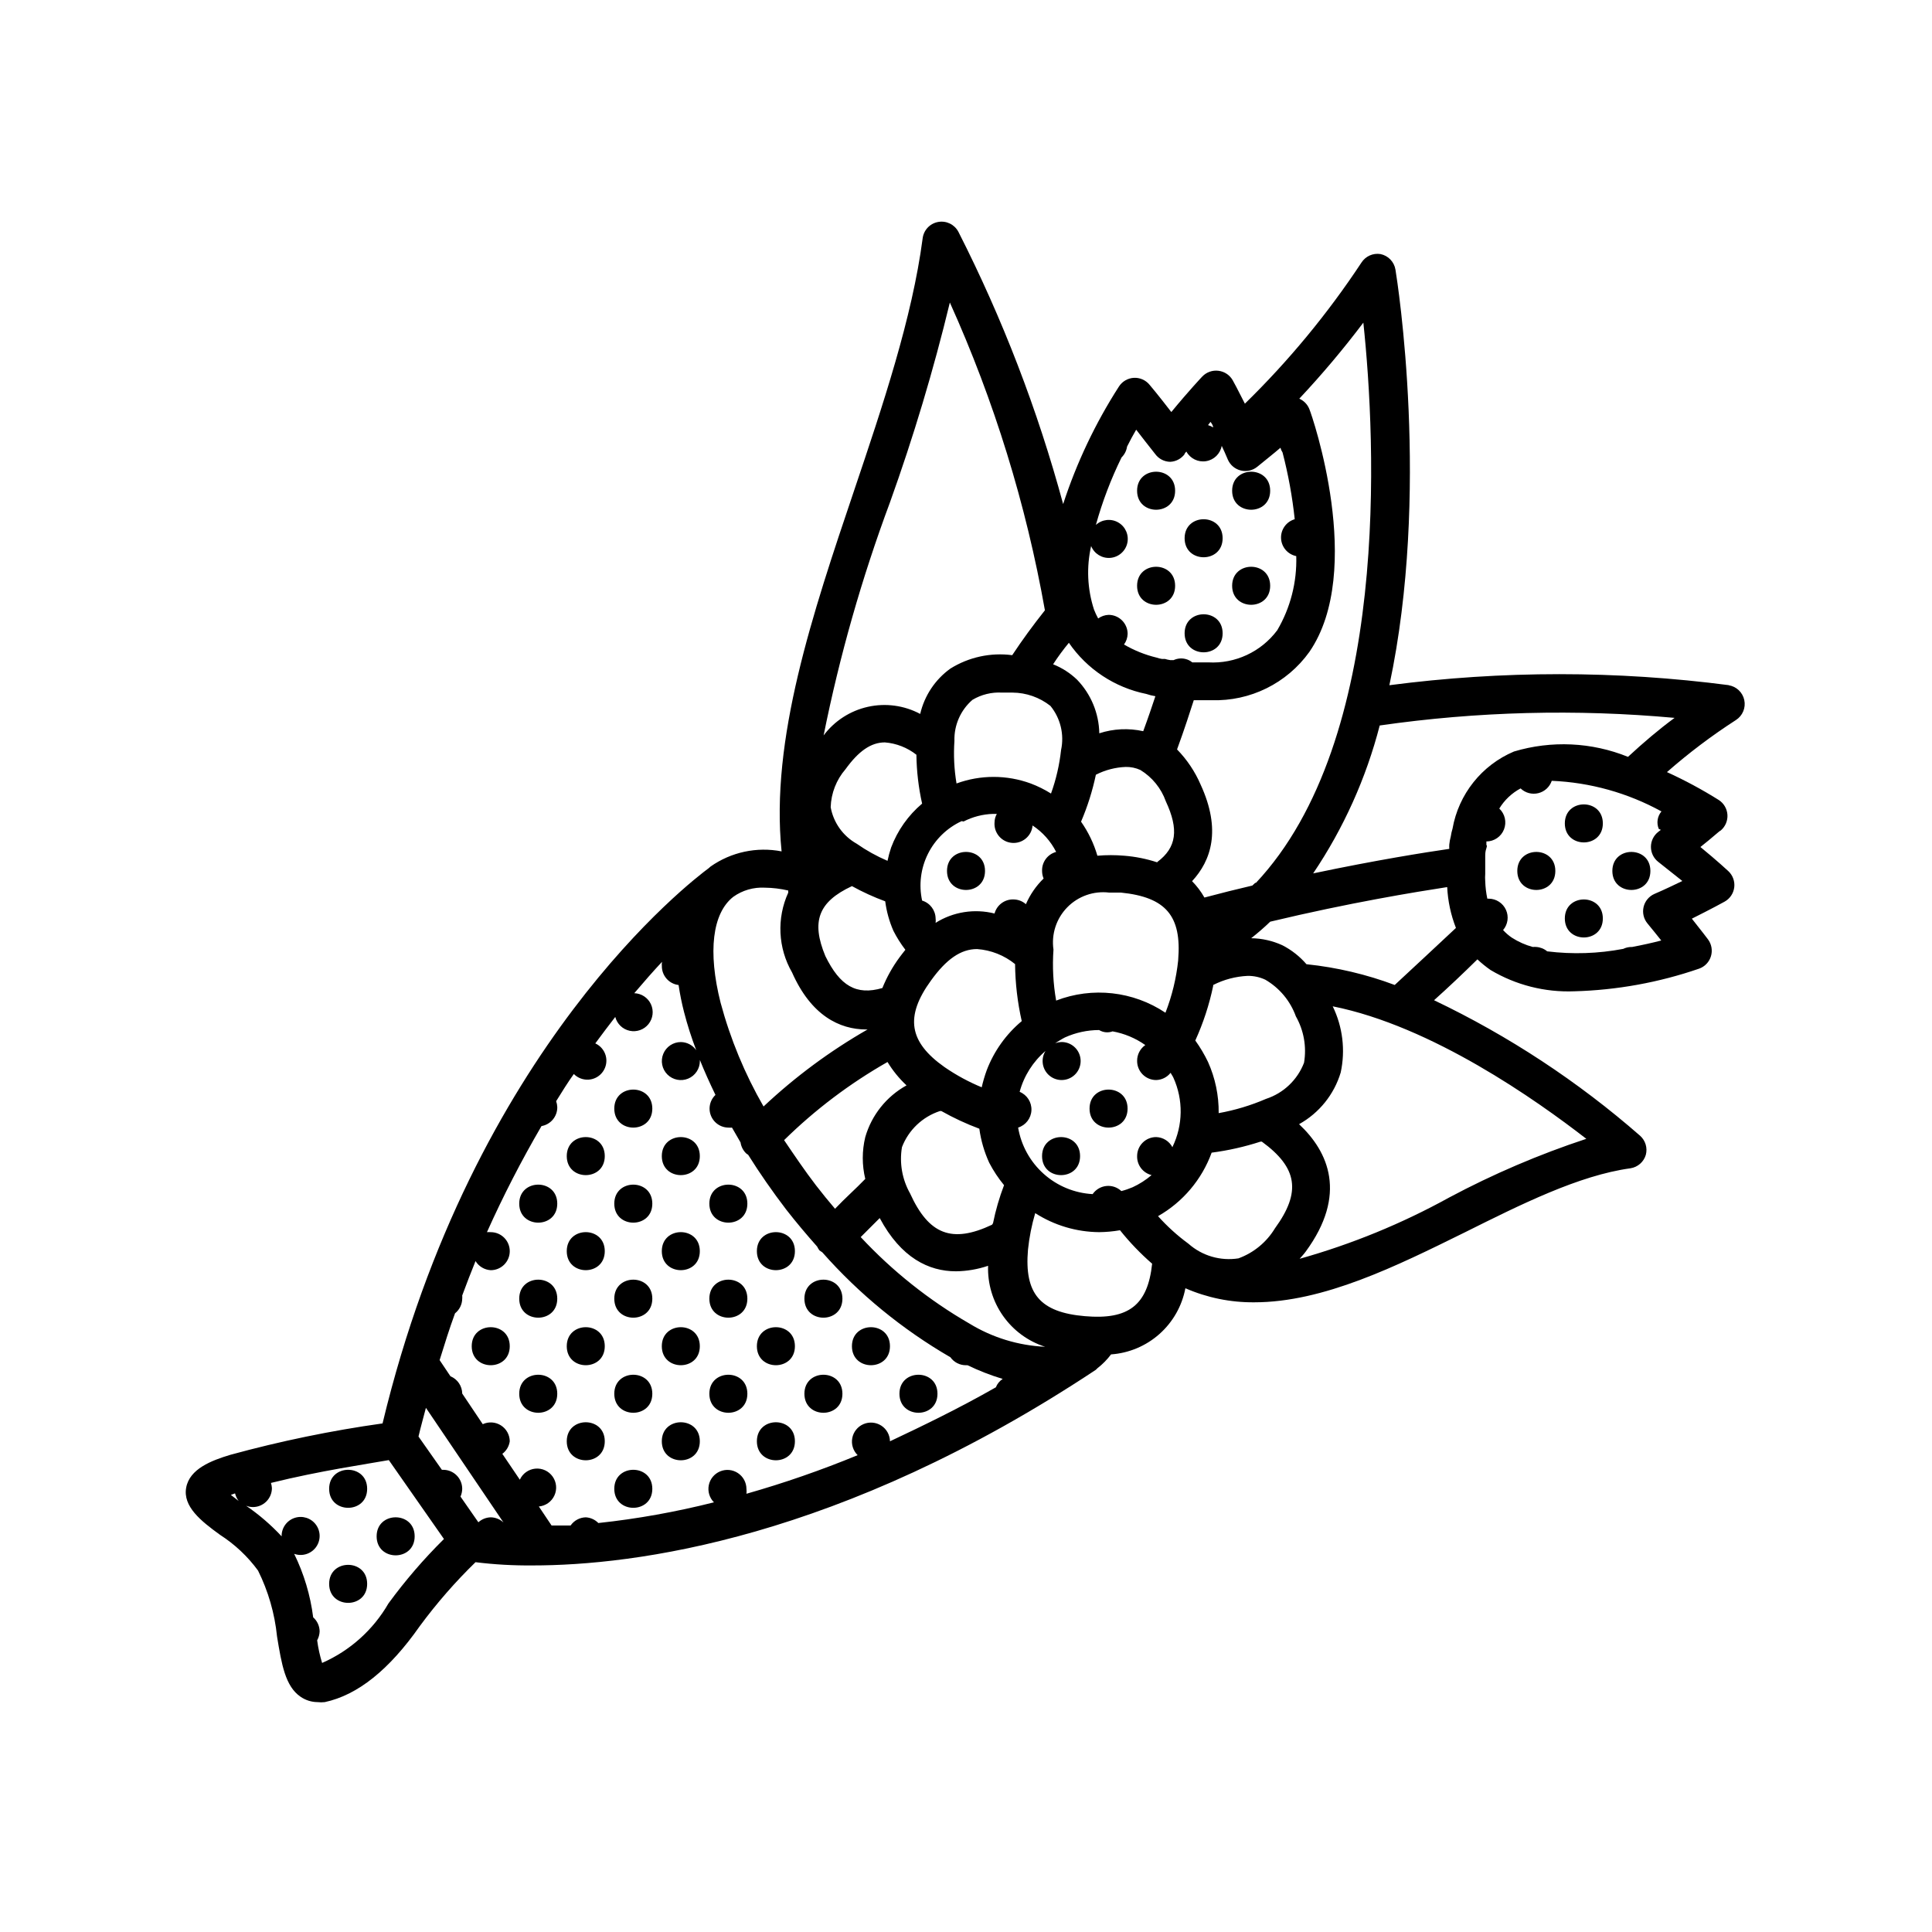 <?xml version="1.0" encoding="UTF-8"?>
<!-- Uploaded to: ICON Repo, www.svgrepo.com, Generator: ICON Repo Mixer Tools -->
<svg fill="#000000" width="800px" height="800px" version="1.1" viewBox="144 144 512 512" xmlns="http://www.w3.org/2000/svg">
 <g>
  <path d="m392.44 513.36c0 6.719-10.078 6.719-10.078 0s10.078-6.719 10.078 0"/>
  <path d="m367.25 488.16c0 6.719-10.074 6.719-10.074 0 0-6.715 10.074-6.715 10.074 0"/>
  <path d="m354.66 500.76c0 6.715-10.078 6.715-10.078 0 0-6.719 10.078-6.719 10.078 0"/>
  <path d="m367.25 513.36c0 6.719-10.074 6.719-10.074 0s10.074-6.719 10.074 0"/>
  <path d="m354.66 525.95c0 6.719-10.078 6.719-10.078 0 0-6.715 10.078-6.715 10.078 0"/>
  <path d="m379.85 500.76c0 6.715-10.078 6.715-10.078 0 0-6.719 10.078-6.719 10.078 0"/>
  <path d="m342.06 462.98c0 6.715-10.074 6.715-10.074 0 0-6.719 10.074-6.719 10.074 0"/>
  <path d="m342.06 488.16c0 6.719-10.074 6.719-10.074 0 0-6.715 10.074-6.715 10.074 0"/>
  <path d="m354.66 475.57c0 6.719-10.078 6.719-10.078 0s10.078-6.719 10.078 0"/>
  <path d="m342.06 513.36c0 6.719-10.074 6.719-10.074 0s10.074-6.719 10.074 0"/>
  <path d="m329.46 525.95c0 6.719-10.074 6.719-10.074 0 0-6.715 10.074-6.715 10.074 0"/>
  <path d="m316.87 437.79c0 6.715-10.078 6.715-10.078 0 0-6.719 10.078-6.719 10.078 0"/>
  <path d="m316.87 462.98c0 6.715-10.078 6.715-10.078 0 0-6.719 10.078-6.719 10.078 0"/>
  <path d="m329.46 450.38c0 6.719-10.074 6.719-10.074 0s10.074-6.719 10.074 0"/>
  <path d="m316.87 488.16c0 6.719-10.078 6.719-10.078 0 0-6.715 10.078-6.715 10.078 0"/>
  <path d="m304.27 500.76c0 6.715-10.074 6.715-10.074 0 0-6.719 10.074-6.719 10.074 0"/>
  <path d="m329.46 475.57c0 6.719-10.074 6.719-10.074 0s10.074-6.719 10.074 0"/>
  <path d="m316.87 513.36c0 6.719-10.078 6.719-10.078 0s10.078-6.719 10.078 0"/>
  <path d="m304.27 525.95c0 6.719-10.074 6.719-10.074 0 0-6.715 10.074-6.715 10.074 0"/>
  <path d="m329.46 500.76c0 6.715-10.074 6.715-10.074 0 0-6.719 10.074-6.719 10.074 0"/>
  <path d="m316.87 538.55c0 6.715-10.078 6.715-10.078 0 0-6.719 10.078-6.719 10.078 0"/>
  <path d="m291.68 462.98c0 6.715-10.078 6.715-10.078 0 0-6.719 10.078-6.719 10.078 0"/>
  <path d="m304.27 450.38c0 6.719-10.074 6.719-10.074 0s10.074-6.719 10.074 0"/>
  <path d="m291.68 488.16c0 6.719-10.078 6.719-10.078 0 0-6.715 10.078-6.715 10.078 0"/>
  <path d="m279.09 500.76c0 6.715-10.078 6.715-10.078 0 0-6.719 10.078-6.719 10.078 0"/>
  <path d="m304.27 475.57c0 6.719-10.074 6.719-10.074 0s10.074-6.719 10.074 0"/>
  <path d="m291.68 513.36c0 6.719-10.078 6.719-10.078 0s10.078-6.719 10.078 0"/>
  <path d="m602.28 325.59c-29.898-3.906-60.18-3.906-90.082 0 10.883-50.984 2.168-106.81 1.613-110.13-0.336-2.07-1.922-3.719-3.981-4.133-1.98-0.312-3.957 0.578-5.039 2.269-8.934 13.523-19.285 26.055-30.883 37.383-1.863-3.727-3.125-6.047-3.223-6.195v-0.004c-0.789-1.391-2.191-2.324-3.777-2.519-1.59-0.203-3.176 0.359-4.285 1.512 0 0-3.578 3.777-8.211 9.422-3.375-4.383-5.644-7.106-5.793-7.254-1.016-1.223-2.547-1.895-4.133-1.812-1.594 0.09-3.055 0.93-3.93 2.266-6.254 9.719-11.23 20.199-14.812 31.188-6.75-24.941-16.051-49.117-27.758-72.148-1.02-1.941-3.18-3-5.34-2.617-2.18 0.379-3.856 2.137-4.133 4.332-2.769 21.109-10.578 44.336-18.137 66.754-11.035 32.695-22.27 66.051-19.246 95.723-6.566-1.281-13.375 0.176-18.844 4.031l-0.453 0.402c-4.434 3.273-62.523 47.457-86.453 147.16-13.598 1.91-27.059 4.688-40.305 8.312-5.039 1.512-10.832 3.727-11.738 8.715-0.906 4.988 3.879 8.816 8.969 12.496 3.91 2.512 7.328 5.723 10.074 9.473 2.719 5.477 4.426 11.398 5.039 17.48 1.211 7.356 2.168 13.199 6.246 15.973 1.32 0.906 2.883 1.398 4.484 1.41 0.637 0.074 1.277 0.074 1.914 0 8.715-1.863 17.078-8.566 25.191-20.152 4.449-6.035 9.387-11.699 14.762-16.93 5.012 0.621 10.062 0.906 15.113 0.859 26.754 0 81.316-6.801 149.28-51.844l0.402-0.402h0.004c1.367-1.059 2.586-2.297 3.625-3.68 4.758-0.34 9.273-2.242 12.836-5.414s5.977-7.43 6.863-12.117c5.75 2.512 11.965 3.781 18.238 3.727 18.391 0 37.734-9.621 55.82-18.539 14.762-7.356 30.23-15.113 43.883-16.977 1.941-0.297 3.535-1.691 4.082-3.578 0.484-1.832-0.102-3.777-1.512-5.039-16.48-14.406-34.855-26.492-54.613-35.922 3.879-3.477 7.707-7.106 11.488-10.832 1.09 1.023 2.25 1.965 3.477 2.82 6.703 3.992 14.422 5.953 22.219 5.644 11.258-0.309 22.402-2.328 33.047-5.996 1.512-0.531 2.68-1.75 3.144-3.281 0.469-1.531 0.18-3.191-0.773-4.477 0 0-1.664-2.215-4.281-5.492 5.039-2.519 8.566-4.434 8.715-4.535 1.391-0.785 2.324-2.188 2.519-3.777 0.191-1.594-0.391-3.184-1.562-4.281 0 0-2.973-2.769-7.406-6.398 3.273-2.57 5.039-4.281 5.391-4.383 1.211-1.031 1.867-2.57 1.77-4.156-0.102-1.59-0.941-3.035-2.273-3.906-4.414-2.769-9.012-5.246-13.754-7.406 5.746-5.043 11.859-9.66 18.289-13.805 1.762-1.133 2.641-3.238 2.203-5.289s-2.098-3.613-4.168-3.93zm-37.887 120.21c-12.547 4.141-24.715 9.348-36.375 15.57-12.531 6.914-25.816 12.355-39.598 16.223 0.555-0.656 1.109-1.211 1.613-1.914 11.082-15.113 6.047-26.449-1.762-33.754l-0.004-0.004c5.324-2.953 9.285-7.871 11.035-13.703 1.277-5.914 0.531-12.09-2.117-17.531 26.25 5.238 53.957 24.836 67.207 35.113zm-335.03 138.9c-0.605-1.957-1.043-3.965-1.312-5.996 0.402-0.727 0.625-1.539 0.656-2.367-0.016-1.43-0.641-2.785-1.711-3.727-0.742-5.852-2.445-11.535-5.039-16.828 2.074 0.75 4.398 0.059 5.731-1.699 1.332-1.762 1.359-4.184 0.074-5.977-1.285-1.793-3.59-2.539-5.684-1.844-2.098 0.699-3.492 2.676-3.445 4.883-2.832-3.043-5.992-5.766-9.422-8.109 0.578 0.227 1.191 0.348 1.812 0.352 1.336 0 2.617-0.531 3.562-1.477 0.945-0.945 1.477-2.227 1.477-3.562-0.031-0.461-0.117-0.918-0.254-1.359 13-3.223 25.645-5.039 31.234-6.047l14.609 20.906 0.004 0.004c-5.348 5.293-10.266 11.004-14.711 17.078-4.031 6.996-10.191 12.52-17.582 15.77zm48.062-37.23c-0.918-0.859-2.121-1.344-3.375-1.363-1.215 0.031-2.379 0.496-3.277 1.312l-4.734-6.801c0.285-0.652 0.441-1.355 0.453-2.066 0-1.336-0.531-2.617-1.477-3.562-0.941-0.945-2.227-1.477-3.562-1.477h-0.352l-6.195-8.816c0.605-2.621 1.309-5.039 1.965-7.609zm-70.18-5.695-2.066-1.613 1.109-0.402c0.184 0.73 0.508 1.414 0.957 2.016zm134.57-1.914c0.051-0.434 0.051-0.875 0-1.309-0.012-1.68-0.855-3.242-2.254-4.168-1.398-0.93-3.168-1.102-4.715-0.457-1.551 0.645-2.68 2.016-3.008 3.664-0.332 1.645 0.18 3.344 1.363 4.539-10.07 2.543-20.309 4.375-30.633 5.488-0.883-0.902-2.066-1.441-3.324-1.512-1.613 0.035-3.113 0.844-4.031 2.168h-5.039l-3.375-5.039c1.797-0.16 3.367-1.27 4.121-2.906 0.758-1.637 0.578-3.555-0.465-5.023-1.043-1.473-2.793-2.273-4.586-2.102-1.797 0.172-3.363 1.289-4.109 2.93l-4.637-6.852h0.004c1.07-0.805 1.777-2 1.965-3.328-0.016-1.711-0.895-3.301-2.344-4.215-1.445-0.918-3.258-1.035-4.812-0.316l-5.441-8.113c-0.031-2.016-1.258-3.816-3.121-4.586l-2.871-4.281c1.309-4.231 2.621-8.414 4.082-12.395h-0.004c1.188-0.938 1.891-2.363 1.914-3.879 0.023-0.285 0.023-0.57 0-0.855 1.16-3.125 2.316-6.144 3.527-9.117 0.863 1.422 2.371 2.324 4.031 2.418 2.781 0 5.039-2.258 5.039-5.039s-2.258-5.039-5.039-5.039c-0.336-0.023-0.672-0.023-1.008 0 4.316-9.621 9.145-19.004 14.457-28.113 2.445-0.422 4.219-2.559 4.184-5.035-0.023-0.535-0.125-1.062-0.301-1.562 1.562-2.519 3.125-5.039 4.684-7.203v-0.004c1.047 1.066 2.516 1.613 4.008 1.492 1.492-0.125 2.848-0.902 3.707-2.129 0.859-1.223 1.133-2.766 0.742-4.211-0.391-1.441-1.402-2.637-2.766-3.262 1.812-2.469 3.578-4.785 5.289-7.004h0.004c0.477 1.848 1.957 3.266 3.82 3.664 1.867 0.398 3.797-0.289 4.988-1.777 1.195-1.492 1.441-3.527 0.645-5.258-0.801-1.734-2.508-2.863-4.418-2.926 2.57-3.023 5.039-5.844 7.356-8.312-0.074 0.363-0.09 0.738-0.047 1.109-0.02 2.562 1.887 4.731 4.434 5.035 0.359 2.426 0.848 4.832 1.461 7.207 0.855 3.324 1.965 6.801 3.223 10.078v-0.004c-0.93-1.34-2.449-2.144-4.082-2.164-2.035 0-3.875 1.227-4.652 3.109-0.781 1.883-0.352 4.051 1.09 5.488 1.441 1.441 3.609 1.875 5.492 1.094 1.883-0.781 3.109-2.617 3.109-4.656v-0.301c1.211 3.023 2.621 6.144 4.133 9.27-0.992 0.945-1.559 2.258-1.562 3.629 0 1.336 0.531 2.617 1.477 3.562 0.941 0.945 2.227 1.477 3.562 1.477 0.301 0.023 0.602 0.023 0.906 0l2.266 3.93c0.164 1.137 0.719 2.188 1.562 2.969l0.453 0.301c3.055 4.871 6.414 9.707 10.078 14.508 2.672 3.426 5.441 6.699 8.211 9.824v0.004c0.172 0.355 0.375 0.691 0.605 1.008l0.754 0.504c9.746 11.039 21.215 20.434 33.957 27.812 0.949 1.336 2.492 2.125 4.133 2.113h0.402c3.008 1.449 6.125 2.664 9.32 3.629-0.824 0.527-1.457 1.305-1.812 2.219-9.723 5.543-19.094 10.078-28.062 14.309v-0.004c-0.027-1.68-0.891-3.234-2.301-4.148-1.41-0.91-3.184-1.062-4.727-0.398-1.543 0.664-2.656 2.051-2.965 3.703-0.309 1.652 0.227 3.348 1.426 4.523-9.621 3.965-19.461 7.379-29.473 10.227zm53.906-315.69c11.742 26.043 20.203 53.441 25.191 81.566-3.125 3.93-5.996 7.859-8.664 11.891-5.727-0.754-11.531 0.512-16.426 3.578-4.012 2.906-6.84 7.164-7.961 11.992-4.242-2.262-9.156-2.93-13.848-1.887-4.695 1.043-8.859 3.731-11.746 7.578 4.223-21.023 10.102-41.676 17.586-61.766 6.234-17.355 11.535-35.031 15.867-52.953zm35.82 268.63c-11.891-1.008-16.121-5.945-15.113-17.633 0.34-3.277 0.98-6.516 1.914-9.676 5.055 3.242 10.926 4.988 16.93 5.039 1.859-0.016 3.711-0.188 5.543-0.504 2.562 3.207 5.414 6.176 8.512 8.867-1.156 10.934-6.195 14.914-17.785 13.906zm-84.891-113.56c2.106 0.023 4.199 0.277 6.246 0.754-0.027 0.184-0.027 0.371 0 0.555-3.102 6.801-2.727 14.684 1.008 21.16 5.039 11.387 12.543 15.113 19.699 15.113h0.305c-9.953 5.703-19.199 12.551-27.559 20.406-4.973-8.637-8.801-17.883-11.387-27.508-3.426-13.551-2.168-23.73 3.375-28.062 2.418-1.723 5.348-2.574 8.312-2.418zm140.77 34.109v-0.004c2.113 3.731 2.879 8.07 2.164 12.293-1.746 4.547-5.445 8.062-10.074 9.574-4.023 1.738-8.23 3.004-12.547 3.777 0.055-4.668-0.91-9.293-2.82-13.551-0.957-1.992-2.086-3.898-3.375-5.695 2.109-4.629 3.695-9.477 4.734-14.457v-0.254c2.852-1.449 5.977-2.273 9.172-2.418 1.602-0.012 3.184 0.332 4.633 1.008 3.766 2.188 6.637 5.629 8.113 9.723zm-86.504 81.414c-10.691-6.168-20.402-13.895-28.82-22.926l5.039-5.039c5.644 10.578 13.047 14.105 20.152 14.105v0.004c2.914-0.031 5.805-0.523 8.566-1.461-0.16 4.734 1.227 9.395 3.957 13.266 2.727 3.875 6.644 6.75 11.156 8.195-7.094-0.324-13.992-2.438-20.051-6.144zm-49.121-48.617c8.199-8.059 17.414-15.02 27.406-20.707 1.387 2.289 3.082 4.371 5.039 6.195-5.316 2.941-9.25 7.867-10.934 13.703-0.883 3.644-0.883 7.445 0 11.086-2.57 2.672-5.289 5.039-8.012 7.91-1.715-2.016-3.375-4.031-5.039-6.195-3.019-3.934-5.59-7.762-8.461-11.992zm75.469-131.8c4.816 7.008 12.172 11.867 20.504 13.551 0.789 0.27 1.598 0.473 2.422 0.605-0.805 2.418-1.863 5.594-3.223 9.27h-0.004c-3.859-0.859-7.879-0.668-11.637 0.555-0.098-5.309-2.207-10.387-5.894-14.207-1.832-1.758-3.988-3.144-6.348-4.082 1.309-2.016 2.719-3.93 4.18-5.691zm23.426 58.191 0.004-0.004c-2.844-0.934-5.785-1.527-8.77-1.762-2.363-0.203-4.738-0.203-7.102 0-0.941-3.223-2.402-6.269-4.332-9.02 1.715-4.008 3.031-8.176 3.93-12.441 2.453-1.254 5.152-1.961 7.91-2.066 1.336-0.027 2.66 0.25 3.879 0.805 3.137 1.914 5.519 4.852 6.75 8.312 3.477 7.457 2.871 12.242-2.266 16.074zm5.543 25.945c-0.5 4.762-1.633 9.441-3.375 13.902-8.555-5.723-19.363-6.926-28.969-3.223-0.785-4.457-1.023-8.988-0.707-13.504-0.594-4.098 0.754-8.238 3.648-11.203 2.894-2.961 7.004-4.406 11.113-3.91h3.125c11.891 1.211 16.121 6.148 15.164 17.836zm-1.512 49.574c-0.84-1.629-2.5-2.668-4.332-2.723-2.781 0-5.039 2.258-5.039 5.039-0.066 2.371 1.527 4.469 3.832 5.039-1.523 1.301-3.219 2.387-5.039 3.223-0.965 0.41-1.957 0.75-2.973 1.008-1.07-1.008-2.527-1.5-3.988-1.344-1.465 0.152-2.785 0.941-3.621 2.152-4.801-0.266-9.375-2.152-12.961-5.359-3.59-3.203-5.984-7.531-6.785-12.273 2.027-0.637 3.438-2.473 3.527-4.598 0.09-2.121-1.16-4.07-3.125-4.875 1.145-4.219 3.531-7.992 6.852-10.832-1.223 1.957-0.957 4.5 0.645 6.164 1.602 1.66 4.129 2.023 6.133 0.875 2.004-1.148 2.973-3.512 2.344-5.738-0.625-2.223-2.684-3.734-4.992-3.668-0.531 0.023-1.059 0.125-1.559 0.301 0.855-0.504 1.664-1.059 2.57-1.512h-0.004c2.852-1.289 5.941-1.961 9.07-1.965 1.074 0.656 2.394 0.789 3.578 0.352 3.117 0.562 6.074 1.801 8.664 3.629-1.383 0.961-2.195 2.547-2.168 4.231 0 1.336 0.531 2.617 1.477 3.562 0.945 0.945 2.227 1.477 3.562 1.477 1.496-0.035 2.902-0.738 3.828-1.914 0.25 0.453 0.555 0.855 0.754 1.309h0.004c2.641 5.848 2.551 12.566-0.254 18.34zm-47.812 20.504c-10.68 5.039-16.777 2.57-21.715-8.262h0.004c-2.113-3.727-2.879-8.066-2.168-12.293 1.746-4.547 5.449-8.062 10.078-9.574h0.352c3.231 1.824 6.598 3.394 10.074 4.688 0.426 3.117 1.309 6.156 2.621 9.02 1.098 2.113 2.414 4.106 3.93 5.941-1.25 3.273-2.227 6.644-2.922 10.078zm-7.559-106.86 0.004 0.004c2.422-1.246 5.09-1.934 7.809-2.016h1.008c-0.383 0.676-0.59 1.438-0.605 2.215-0.234 2.781 1.828 5.231 4.609 5.465 2.785 0.238 5.231-1.824 5.469-4.609 2.656 1.75 4.809 4.164 6.246 7.004-2.262 0.609-3.809 2.695-3.727 5.039 0 0.691 0.137 1.375 0.402 2.016-1.992 1.938-3.582 4.25-4.688 6.801-0.902-0.801-2.066-1.246-3.273-1.262-2.344-0.078-4.43 1.469-5.039 3.731-5.324-1.34-10.965-0.449-15.617 2.469 0.051-0.387 0.051-0.773 0-1.16-0.039-2.188-1.484-4.102-3.578-4.734-0.91-4.18-0.367-8.543 1.539-12.371 1.906-3.832 5.059-6.894 8.941-8.688zm5.039 70.535h0.004c-3.547-1.445-6.926-3.269-10.078-5.441-9.422-6.648-10.578-13.352-3.578-22.973 4.031-5.594 7.859-8.312 12.191-8.312h0.004c3.688 0.262 7.203 1.652 10.074 3.981 0.055 5.086 0.645 10.152 1.766 15.113-4.152 3.469-7.344 7.945-9.273 12.996-0.551 1.516-1.004 3.062-1.359 4.637zm-2.668-102.78c2.356-1.402 5.074-2.066 7.809-1.914h2.773c3.656 0.02 7.203 1.262 10.074 3.527 2.664 3.266 3.703 7.566 2.82 11.688-0.43 3.938-1.324 7.812-2.668 11.539-1.703-1.07-3.508-1.965-5.391-2.672-6.344-2.32-13.305-2.32-19.648 0-0.629-3.727-0.812-7.516-0.555-11.285-0.121-4.164 1.637-8.16 4.785-10.883zm-13.352 27.508c-3.688 3.113-6.516 7.121-8.211 11.637-0.391 1.156-0.707 2.336-0.957 3.527-2.871-1.227-5.606-2.746-8.16-4.531-3.629-2.035-6.16-5.582-6.902-9.676 0.117-3.707 1.504-7.266 3.93-10.074 3.426-4.734 6.699-7.106 10.43-7.106h-0.004c3.051 0.242 5.961 1.383 8.363 3.273 0.055 4.359 0.562 8.699 1.512 12.949zm-18.59 21.867c2.832 1.562 5.781 2.91 8.816 4.027 0.348 2.695 1.078 5.324 2.168 7.812 0.898 1.773 1.961 3.457 3.172 5.035-0.504 0.656-1.059 1.309-1.562 2.016-1.844 2.504-3.367 5.231-4.531 8.113-6.902 2.016-11.234-0.555-15.113-8.465-3.781-9.121-1.918-14.359 7.051-18.539zm89.176 94.766c-2.934-2.148-5.637-4.598-8.062-7.305 6.582-3.75 11.617-9.711 14.207-16.828 4.398-0.574 8.73-1.555 12.949-2.922h0.352c9.473 6.902 10.48 13.352 3.477 22.973-2.223 3.68-5.637 6.488-9.672 7.961-4.777 0.75-9.637-0.672-13.25-3.879zm17.785-95.723-0.855 0.805c-4.082 0.957-8.363 2.016-12.695 3.176h-0.004c-0.895-1.586-1.996-3.043-3.273-4.336 5.039-5.441 7.809-13.551 2.266-25.594-1.492-3.461-3.609-6.621-6.246-9.32 2.016-5.492 3.477-10.078 4.434-13.047h4.684c10.246 0.336 19.98-4.465 25.949-12.797 14.812-21.562 0.754-62.574 0-64.336-0.488-1.242-1.449-2.238-2.672-2.773 6.012-6.41 11.68-13.137 16.977-20.152 3.328 31.438 7.258 110.59-28.562 148.57zm-11.238-120.61c-0.422-0.266-0.879-0.469-1.359-0.605l0.656-0.855c0.352 0.453 0.703 1.008 0.703 1.461zm-7.609 7.004 0.504-0.605h0.004c1.023 1.867 3.113 2.887 5.219 2.547 2.102-0.336 3.766-1.965 4.152-4.059 0.555 1.16 1.059 2.316 1.613 3.629 0.621 1.449 1.891 2.523 3.426 2.898 1.535 0.379 3.156 0.012 4.383-0.984 2.266-1.863 4.332-3.477 6.144-5.039 0.113 0.449 0.301 0.875 0.555 1.258 1.512 5.809 2.59 11.719 3.223 17.684-2.223 0.648-3.719 2.731-3.625 5.047 0.098 2.316 1.758 4.266 4.031 4.731 0.207 6.891-1.543 13.703-5.039 19.648-4.281 5.727-11.148 8.922-18.289 8.512h-4.231c-0.527-0.438-1.148-0.75-1.816-0.906-1.043-0.258-2.144-0.148-3.121 0.305h-0.906c-0.461-0.066-0.918-0.168-1.363-0.305h-0.805c-0.48-0.074-0.953-0.191-1.41-0.352-3.043-0.727-5.965-1.898-8.668-3.477 0.598-0.824 0.934-1.805 0.961-2.82 0-1.336-0.531-2.617-1.477-3.562-0.945-0.945-2.227-1.477-3.562-1.477-1 0.035-1.965 0.371-2.773 0.957-0.418-0.766-0.789-1.555-1.105-2.367-1.766-5.441-2.023-11.254-0.758-16.828 0.824 2.043 2.883 3.312 5.082 3.137 2.195-0.18 4.019-1.766 4.504-3.914 0.484-2.152-0.484-4.367-2.391-5.469-1.91-1.105-4.312-0.84-5.934 0.652 1.707-6.156 3.984-12.145 6.801-17.883 0.789-0.773 1.301-1.781 1.461-2.871 0.805-1.613 1.613-3.125 2.418-4.484 1.41 1.812 3.074 3.981 5.039 6.449 0.93 1.273 2.402 2.035 3.981 2.062 1.547-0.07 2.981-0.848 3.879-2.113zm32.344 135.27h0.004c-1.785-2.078-3.961-3.789-6.398-5.039-2.594-1.188-5.41-1.824-8.262-1.863 1.715-1.359 3.426-2.82 5.039-4.383 21.059-5.039 38.441-7.859 46.906-9.168l-0.004-0.004c0.184 3.715 0.965 7.371 2.32 10.832-5.391 5.039-10.785 10.078-16.223 15.113-7.496-2.809-15.316-4.656-23.277-5.488zm93.91-35.621-0.656 0.504h0.004c-1.246 0.953-1.98 2.434-1.98 4.004 0 1.574 0.734 3.055 1.98 4.008 2.367 1.863 4.535 3.578 6.348 5.039-2.117 1.008-4.586 2.215-7.406 3.426l0.004-0.004c-1.453 0.645-2.519 1.93-2.875 3.477-0.355 1.547 0.035 3.172 1.059 4.383 1.309 1.613 2.57 3.125 3.629 4.484-2.316 0.605-5.039 1.211-7.707 1.715h-0.203c-0.75 0.004-1.492 0.176-2.168 0.504-6.641 1.266-13.441 1.484-20.152 0.656-0.809-0.68-1.816-1.086-2.871-1.16-0.316-0.027-0.637-0.027-0.957 0-1.961-0.531-3.832-1.367-5.543-2.469-0.848-0.578-1.629-1.254-2.316-2.016 1.273-1.488 1.57-3.578 0.758-5.359-0.809-1.781-2.578-2.934-4.535-2.953h-0.402c-0.324-1.543-0.512-3.109-0.555-4.688-0.051-0.617-0.051-1.242 0-1.863v-1.41c0.02-0.27 0.02-0.539 0-0.805v-2.266c0-0.805 0-1.461 0.301-2.316 0.301-0.855 0-0.707 0-1.059v-0.004c0.023-0.25 0.023-0.504 0-0.754 2.066-0.008 3.918-1.273 4.672-3.195 0.754-1.922 0.262-4.109-1.246-5.523 1.367-2.254 3.316-4.098 5.644-5.34 1.242 1.195 3.008 1.672 4.684 1.262 1.676-0.406 3.023-1.645 3.578-3.277 10.188 0.426 20.137 3.203 29.07 8.113-1.09 1.289-1.363 3.082-0.707 4.637zm-8.711-19.348c-9.621-3.898-20.285-4.394-30.23-1.41-8.539 3.617-14.668 11.32-16.273 20.457-0.207 0.656-0.355 1.332-0.453 2.016-0.191 0.707-0.328 1.434-0.402 2.164-0.027 0.387-0.027 0.773 0 1.16-6.246 0.906-19.348 2.973-36.074 6.5 8.066-11.969 14.027-25.227 17.637-39.199 25.879-3.719 52.102-4.394 78.141-2.016-4.184 3.074-8.266 6.551-12.344 10.328z"/>
  <path d="m480.61 299.24c0 6.715-10.078 6.715-10.078 0 0-6.719 10.078-6.719 10.078 0"/>
  <path d="m468.01 286.64c0 6.719-10.074 6.719-10.074 0 0-6.715 10.074-6.715 10.074 0"/>
  <path d="m455.42 299.24c0 6.715-10.078 6.715-10.078 0 0-6.719 10.078-6.719 10.078 0"/>
  <path d="m480.61 274.05c0 6.715-10.078 6.715-10.078 0 0-6.719 10.078-6.719 10.078 0"/>
  <path d="m468.01 311.83c0 6.719-10.074 6.719-10.074 0s10.074-6.719 10.074 0"/>
  <path d="m455.42 274.05c0 6.715-10.078 6.715-10.078 0 0-6.719 10.078-6.719 10.078 0"/>
  <path d="m241.3 538.55c0 6.715-10.074 6.715-10.074 0 0-6.719 10.074-6.719 10.074 0"/>
  <path d="m241.3 563.74c0 6.715-10.074 6.715-10.074 0 0-6.719 10.074-6.719 10.074 0"/>
  <path d="m253.89 551.14c0 6.719-10.078 6.719-10.078 0 0-6.715 10.078-6.715 10.078 0"/>
  <path d="m405.04 374.81c0 6.719-10.074 6.719-10.074 0s10.074-6.719 10.074 0"/>
  <path d="m581.37 374.81c0 6.719-10.078 6.719-10.078 0s10.078-6.719 10.078 0"/>
  <path d="m568.77 362.21c0 6.719-10.074 6.719-10.074 0 0-6.715 10.074-6.715 10.074 0"/>
  <path d="m568.77 387.4c0 6.719-10.074 6.719-10.074 0 0-6.715 10.074-6.715 10.074 0"/>
  <path d="m556.18 374.81c0 6.719-10.078 6.719-10.078 0s10.078-6.719 10.078 0"/>
  <path d="m442.82 437.79c0 6.715-10.078 6.715-10.078 0 0-6.719 10.078-6.719 10.078 0"/>
  <path d="m430.23 450.38c0 6.719-10.074 6.719-10.074 0s10.074-6.719 10.074 0"/>
 </g>
</svg>